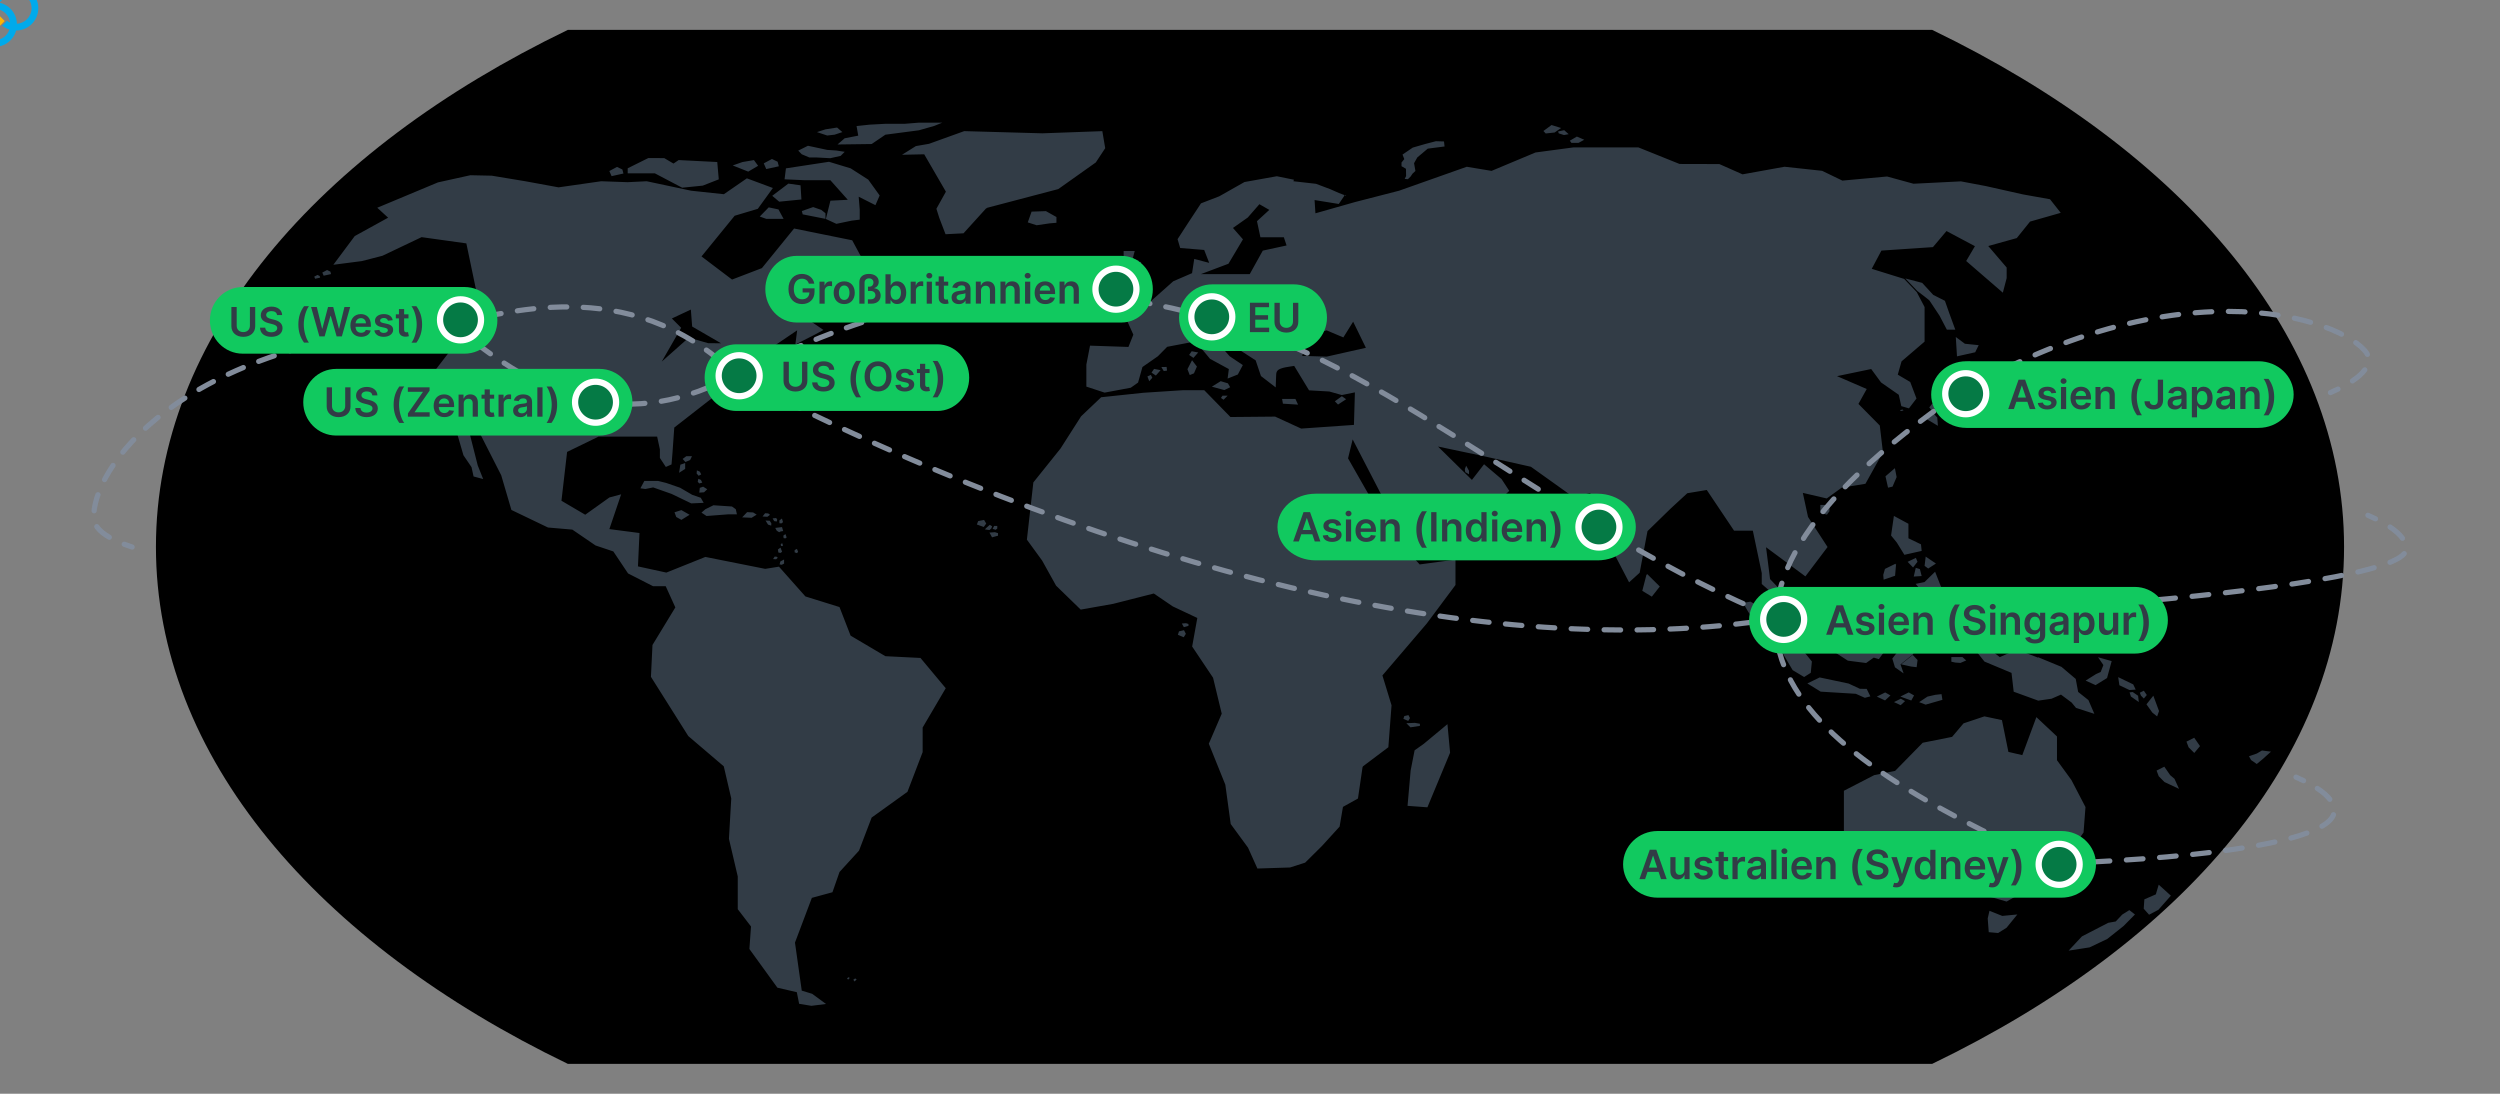 <svg id="evjI5BuOzYA1" xmlns="http://www.w3.org/2000/svg" xmlns:xlink="http://www.w3.org/1999/xlink" viewBox="0 0 1200 525" shape-rendering="geometricPrecision" text-rendering="geometricPrecision" project-id="d07fe2a7f55340b7b0666342f1cb7d7c" export-id="ee40a47f606c4bcab6f2b56804bad328" cached="false">
<rect x="0" y="0" width="1200" height="525" fill="#808080" stroke="none"/>
<style><![CDATA[
#evjI5BuOzYA67_ts {animation: evjI5BuOzYA67_ts__ts 10000ms linear infinite normal forwards}@keyframes evjI5BuOzYA67_ts__ts { 0% {transform: translate(868.7px,174.64px) scale(1,1)} 14.8% {transform: translate(868.7px,174.64px) scale(1,1)} 16.2% {transform: translate(868.7px,174.64px) scale(2,2)} 20.7% {transform: translate(868.7px,174.64px) scale(1,1)} 100% {transform: translate(868.7px,174.64px) scale(1,1)}} #evjI5BuOzYA68_ts {animation: evjI5BuOzYA68_ts__ts 10000ms linear infinite normal forwards}@keyframes evjI5BuOzYA68_ts__ts { 0% {transform: translate(913.54px,400.53px) scale(1,1)} 40% {transform: translate(913.54px,400.53px) scale(1,1)} 41.1% {transform: translate(913.54px,400.53px) scale(2,2)} 45% {transform: translate(913.54px,400.53px) scale(1,1)} 62% {transform: translate(913.54px,400.53px) scale(1,1)} 63.1% {transform: translate(913.54px,400.53px) scale(2,2)} 67% {transform: translate(913.54px,400.53px) scale(1,1)} 100% {transform: translate(913.54px,400.53px) scale(1,1)}} #evjI5BuOzYA69_ts {animation: evjI5BuOzYA69_ts__ts 10000ms linear infinite normal forwards}@keyframes evjI5BuOzYA69_ts__ts { 0% {transform: translate(460.81px,124.46px) scale(1,1)} 31% {transform: translate(460.81px,124.46px) scale(1,1)} 32.2% {transform: translate(460.81px,124.46px) scale(2,2)} 36.6% {transform: translate(460.81px,124.46px) scale(1,1)} 100% {transform: translate(460.81px,124.46px) scale(1,1)}} #evjI5BuOzYA70_ts {animation: evjI5BuOzYA70_ts__ts 10000ms linear infinite normal forwards}@keyframes evjI5BuOzYA70_ts__ts { 0% {transform: translate(781.31px,282.97px) scale(1,1)} 4.5% {transform: translate(781.31px,282.97px) scale(1,1)} 5% {transform: translate(781.31px,282.97px) scale(2,2)} 10% {transform: translate(781.31px,282.97px) scale(1,1)} 24% {transform: translate(781.31px,282.97px) scale(1,1)} 25.2% {transform: translate(781.31px,282.97px) scale(2,2)} 31.2% {transform: translate(781.31px,282.97px) scale(1,1)} 46% {transform: translate(781.31px,282.97px) scale(1,1)} 47.2% {transform: translate(781.31px,282.97px) scale(2,2)} 53.2% {transform: translate(781.31px,282.97px) scale(1,1)} 100% {transform: translate(781.31px,282.97px) scale(1,1)}} #evjI5BuOzYA71_ts {animation: evjI5BuOzYA71_ts__ts 10000ms linear infinite normal forwards}@keyframes evjI5BuOzYA71_ts__ts { 0% {transform: translate(211.02px,178.71px) scale(1,1)} 17% {transform: translate(211.02px,178.71px) scale(1,1)} 18.2% {transform: translate(211.02px,178.71px) scale(2,2)} 22.6% {transform: translate(211.02px,178.71px) scale(1,1)} 100% {transform: translate(211.02px,178.71px) scale(1,1)}} #evjI5BuOzYA72_ts {animation: evjI5BuOzYA72_ts__ts 10000ms linear infinite normal forwards}@keyframes evjI5BuOzYA72_ts__ts { 0% {transform: translate(146.2px,139.17px) scale(1,1)} 9% {transform: translate(146.2px,139.17px) scale(1,1)} 9.7% {transform: translate(146.2px,139.17px) scale(2,2)} 13.7% {transform: translate(146.2px,139.17px) scale(1,1)} 72% {transform: translate(146.2px,139.17px) scale(1,1)} 72.7% {transform: translate(146.2px,139.17px) scale(2,2)} 76.7% {transform: translate(146.2px,139.17px) scale(1,1)} 100% {transform: translate(146.2px,139.17px) scale(1,1)}} #evjI5BuOzYA73_ts {animation: evjI5BuOzYA73_ts__ts 10000ms linear infinite normal forwards}@keyframes evjI5BuOzYA73_ts__ts { 0% {transform: translate(279.94px,166.01px) scale(1,1)} 24% {transform: translate(279.94px,166.01px) scale(1,1)} 25.2% {transform: translate(279.94px,166.01px) scale(2,2)} 29.6% {transform: translate(279.94px,166.01px) scale(1,1)} 86% {transform: translate(279.94px,166.01px) scale(1,1)} 87.2% {transform: translate(279.94px,166.01px) scale(2,2)} 91.6% {transform: translate(279.94px,166.01px) scale(1,1)} 100% {transform: translate(279.94px,166.01px) scale(1,1)}} #evjI5BuOzYA74_ts {animation: evjI5BuOzYA74_ts__ts 10000ms linear infinite normal forwards}@keyframes evjI5BuOzYA74_ts__ts { 0% {transform: translate(506.81px,137.73px) scale(1,1)} 33% {transform: translate(506.81px,137.73px) scale(1,1)} 34.2% {transform: translate(506.81px,137.73px) scale(2,2)} 38.6% {transform: translate(506.81px,137.73px) scale(1,1)} 100% {transform: translate(506.81px,137.73px) scale(1,1)}} #evjI5BuOzYA75_ts {animation: evjI5BuOzYA75_ts__ts 10000ms linear infinite normal forwards}@keyframes evjI5BuOzYA75_ts__ts { 0% {transform: translate(692.64px,238.62px) scale(1,1)} 42% {transform: translate(692.64px,238.62px) scale(1,1)} 43.2% {transform: translate(692.64px,238.62px) scale(2,2)} 47.6% {transform: translate(692.64px,238.62px) scale(1,1)} 100% {transform: translate(692.64px,238.62px) scale(1,1)}} #evjI5BuOzYA80_to {animation: evjI5BuOzYA80_to__to 10000ms linear infinite normal forwards}@keyframes evjI5BuOzYA80_to__to { 0% {offset-distance: 0%} 10% {offset-distance: 10.304%} 24% {offset-distance: 16.742%} 47% {offset-distance: 40.027%} 73% {offset-distance: 53.898%} 76% {offset-distance: 56.254%} 100% {offset-distance: 100%}} #evjI5BuOzYA80 {animation: evjI5BuOzYA80_c_o 10000ms linear infinite normal forwards}@keyframes evjI5BuOzYA80_c_o { 0% {opacity: 1} 74% {opacity: 1} 75% {opacity: 0} 99% {opacity: 0} 100% {opacity: 1}} #evjI5BuOzYA84_to {animation: evjI5BuOzYA84_to__to 10000ms linear infinite normal forwards}@keyframes evjI5BuOzYA84_to__to { 0% {offset-distance: 0%} 9% {offset-distance: 24.305%} 11% {offset-distance: 26.445%} 50% {offset-distance: 72.389%} 53% {offset-distance: 75.357%} 88% {offset-distance: 89.501%} 100% {offset-distance: 100%}} #evjI5BuOzYA84 {animation: evjI5BuOzYA84_c_o 10000ms linear infinite normal forwards}@keyframes evjI5BuOzYA84_c_o { 0% {opacity: 1} 11% {opacity: 1} 12% {opacity: 0} 50% {opacity: 0} 51% {opacity: 1} 100% {opacity: 1}}
]]></style>
<g transform="translate(74.85 14.35)"><path d="M852.6,0h-654.9C77.2,58.16,0,147.7,0,248.15s77.2,189.99,197.7,248.15h654.9c120.49-58.16,197.7-147.7,197.7-248.15s-77.21-189.99-197.7-248.15Z"/><path d="M311.32,72.15l-9.58-.43.66-5.27h.07c0,0,20.59-3.14,20.59-3.14h.02c0,0,10.39,3.15,10.39,3.15l8.44,5.41l5.48,7.61-2.03,4.65-8.04-4.06.5,6.22v4.79c0,0-3.83.47-3.83.47l-7.36,1.54h-.03c0,0-5.03-2.33-5.03-2.33l2.18-8.79h.07c0,0,8.27-.42,8.27-.42l-8.37-9.4h-12.4ZM418.48,92.4l4.25,1.37h.02c0,0,6.25-.91,6.25-.91l3.24-.28v-2.76l-5.04-2.83-6.89.24-1.83,5.16v.01ZM310.12,86.92l-.08.03.4,1.59l10.83,2.14.11.02v-2.71l-2.03-1.6-3.89-1.35-5.34,1.88ZM294.17,85.2h-.05c0,0-4.29,4.39-4.29,4.39l3.19,1.13h8.26c0,0-2.46-4.55-2.46-4.55l-4.64-.97h-.01Zm15.66-3.8l-.42-6.8-5.82-.81h-.04c0,0-7.73,5.85-7.73,5.85l3.31,2.79.03.03l10.57-1.05h.09l.01-.01ZM284.3,68.03l4.66-2.74.09-.05-1.97-2.7-.03-.05-5.52.94-4.67,1.64l7.4,2.94.04.02Zm14.69-2.56l-.57-2.15v-.04c0,0-2.74-1.32-2.74-1.32l-3.85,2.06-.08.04l1.2,2.74l6.03-1.33h.01ZM224.4,68.94l-.5-1.89v-.04c0,0-2.58-1.24-2.58-1.24l-3.69,1.97l1.08,2.46l5.69-1.26ZM82.14,115.26l-2.29,1.23.66,1.5l3.54-.78-.31-1.18-1.59-.77h-.01Zm-4.61,2.36l-1.55.83.44,1l2.39-.53-.2-.78-1.07-.52h-.01ZM330.58,52.03L327.15,55l16.4-.22l6.59-4.48l16.07-2.11l7.4-2.11l3.84-1.56h-11.24c0,0-6.79.55-6.79.55h-9.23c0,0-7.63.41-7.63.41l-6.16.66h-.1c0,0,.8,4.63.8,4.63h-.07c-1.97.37-5.85,1.09-6.45,1.25v.01Zm-4.86-1.72l3.77-1.26-2.54-2.18-5.57.86-4.09,1.33l4.92,1.64l3.5-.4.01.01ZM313.61,61.23h3.36c0,0,6.69.36,6.69.36h.01c0,0,4.99-1.12,4.99-1.12l1.95-1.95-4.01-.63-4.39-.29-9.23-1.98h-.03c0,0-4.65,2.33-4.65,2.33l1.68,1.74l3.63,1.54Zm-50.7,165.79l-1.37-2.41-.02-.03-4.09-1.41-5.85-3.41-6.67-2.3-3.92-.97h-6.55l-1.9,3.55l2.37.33h.02c0,0,3.74-.76,3.74-.76l8.86,3.13l9.42,4.54l5.96-.26Zm11.67,5.52h4.3l-.55-2.43v-.03c0,0-1.81-1.29-1.81-1.29l-.02-.02-8.88-.59h-.03c0,0-3.87,1.91-3.87,1.91l-1.87,1.62l2.43,1.62l10.29-.79h.01Zm-23.46-19.96l2.91-1.85v-2.84l-2.31.81-.61,3.88h.01Zm5.29-6.12l.89-1.84h-2.72l-1.77,1.33l1.34,1.46l2.25-.96.01.01Zm3.25,4.97l-.13,1.51.98,1.08l1.22-.65-.65-1.31-1.41-.62-.01-.01Zm.7,4.04l-.3,1.43.73.8l1.45-.39-.64-1.3-1.24-.54Zm2.74,6.47l1.54-1.45-1.98-1.24-1.61.57-.24,2.29l2.29-.16v-.01ZM249.75,233.8l2.47,1.39l3.94-2.45-3.95-2.24-3.3,1.05.84,2.25Zm34.01-2.32l-2.37,2.5l4.5.21h.03c0,0,2.44-1.52,2.44-1.52l-1.71-1.05h-.02c0,0-2.87-.14-2.87-.14Zm14.73,21.89l-.56-.5-.93-.06-.77,1.19l1.46.1.8-.73Zm3.02,2.79v-1.95c0,0-1.78.92-1.78.92l-.39,1.43l1.04.19l1.14-.59h-.01Zm-7.63-24.07l-1.49-.08-1.22,1.56l2.34.13l1.26-.95-.89-.66Zm1.45,5.85l.06-1.08-.77-1.25-2.01-.11l1.2,1.96l1.51.48h.01Zm2.88-2.82l-.48-.82-1.73.18.76,1.31l1.25.17.2-.83v-.01Zm2.79,1.17l-.52-1.75-1.25.94.06,1.31.93.1.78-.6Zm1.75,7.33l-.59-1.61-1.02.75.15,1.18.83.15.63-.47Zm3.83,7.16l1.15.38.5-.67-.55-1.39-1.11.59v1.09h.01Zm-6.56-3.11l.57.11.42-.31-.43-1.12-.68.5.12.83v-.01Zm-.23,3.39l.77-.56-.77-2-1.24.9.21,1.46l1.03.2Zm.01-10.31l1.28-.19-.57-1.91-3.24.4.73,1.35l1.15.72.66-.36-.01-.01Zm34.93,215.19l.62.82l1-1.03-.73-.43-.89.63v.01Zm-3-.71l.5.66.81-.83-.58-.34-.72.51h-.01Zm288.2-121.99l-11.4,9.47-4.34,3.07-.03.02-1.9,9.68-1.48,16.88v.09c0,0,9.46.7,9.46.7h.07c0,0,10.88-26.2,10.88-26.2v-.02c0,0-1.25-13.52-1.25-13.52l-.02-.18.01.01ZM397.5,235.21l-2.83.57-.63,1.63l3.31,1.19l1.19-1.65-1.04-1.74Zm3.46,4.14l.4-1.08-1.11-.7-1.86,1.65-.47.55l2.16.3.87-.73.01.01Zm-.88,1.93l1.25,2.29l2.87-.79v-1.21l-1.51-.48-2.61.2v-.01Zm94.36,43.51l-2,.15.96,1.75l2.21-.61v-.92l-1.15-.36h-.02v-.01Zm107.71,49.98l4.56-.7v-1.02l-2.43-.43-4.07.17l1.91,1.94.03.03v.01ZM403.08,239.95l.76-.6v-1.24h-1.51l-.73,1.38l1.48.46Zm88.04,48.75h-.05c0,0-.54,1.65-.54,1.65l2.82,1.18l1.01-1.65-.89-1.74-2.35.55v.01ZM601.1,331.69l.84-1.36-.74-1.43-1.93.45h-.05c0,0-.44,1.36-.44,1.36l2.26.95.07.03h-.01Zm-86.51-162l-.02-.03-3.48-1.05-4.25,2.64l5.98,1.62h.03c0,0,2.78-1.35,2.78-1.35l-1.05-1.84.01.01Zm-18.35-4.01l1.98-.82h.03c0,0,1.42-3.27,1.42-3.27l-2.34-3.03-2.21,4.3l1.11,2.81.01.01Zm14.96,10.98l1.27.86l1.96-1.96h-2.47l-.76,1.1Zm-10.92-21.82l-3.12-.6-1.23,1.78l2.08,1.42l2.28-2.6h-.01Zm-18.05,8.48l-3.12-.6-1.23,1.78l2.08,1.42l2.28-2.6h-.01Zm-6.32,3.02l.87,2.3l1.49-1.67-.71-1.38-1.65.75Zm9.2-4.56l-2.52.05l1.16,1.92l1.57-.21-.2-1.76h-.01Zm63.11,18.09l-1.27-2.73h-6.4l.4,2.27l7.11.45h.16v.01Zm-97.37-61.23l-1.77,6.35-.03.12h6.28l3.26-3.69l1.55-5.98-3.12-.65-6.13,3.83-.03.02h-.01Zm9.87-5.04l.3-1.9-2.56-.53-2.34.98l1.18,1.46h3.42v-.01Zm-5.47-.72l-.82-1.31-1.06,1.08-.57,1.37h.76l.82-.4.87-.74Zm21.03,9.91l-3.41-5.16v-6.33l-2.61.76c0,0,.06-.08.1-.12.2-.23.39-.36.61-.46.13-.05.25-.09.37-.13c0,0,0,0-.01,0c.02,0,.04-.01.06-.02.13-.03.66-.32.79-.27-.03-.01-3.28-1.47-3.28-1.47l.91-3.45h-5.31v7.6c0,0,.03,0,.06-.02c0,0,0,0,0,0h-.05c0,0,.54,3.83.54,3.83l1.69,1-2.34,4.81-1.11,3.4-3.56,1.94l2.71,1.49-.49,3.18l11.26-4.74l3.66-2.85-.57-2.99h-.02Zm95.01,54.49l-2.05-1.44-3.28,2.37-.09.06l1.48,1.51.05.06l3.88-2.56h.01Zm227.62,54.59l3.17.82l1.21-1.64v-3.04h-4.38v3.86Zm39.58-49.62l-1.19.2-.04.32.48.14l1.07-.25-.32-.42v.01Zm17.67-45.02l3.46,6.62.03.05h4.05l-2.91-7.96-2.08-5.91-5.61-2.84-5.28-5.74-.02-.02-8.1-2.13l5.75,6.02c1.21.91,5.59,4.23,5.86,4.6l4.85,7.31Zm-25.94,77.02l-.04.04l1.21,5.35.02.09l2.16-.5l1.96-4.57v-.03c0,0-.83-4.26-.83-4.26l-4.49,3.88h.01Zm-158.86-165h.02c0,0,3.08-2.16,3.08-2.16l-4.58-1.43-3.89,2.87l1.1,1.19l4.27-.47Zm1.99.41l2.5.81h.02c0,0,2.24-.41,2.24-.41l-2.1-1.89-.04-.03-2.92.61.28.9.02.01Zm9.56,4.54l2.68-1.47-3.5-1.51-.04-.02-3.39,1.99.77,1.04l3.49-.02-.01-.01ZM874.96,173.74l-.77-6.07-.91-5.07-2.54-3.48-.03-.05-4.25.62l3.17,7.68-3.99,6.1-3.61,2.33-6.49.73h-.04c0,0-1.26,1.7-1.26,1.7l-1.82,1.43-1.22,1.55l1.19,1.38l1.91-1.13l5.77-1.17l4.14,2.92l4.08-3.85h4.12l2.55-5.62Zm-14.17,9.36l.03-.07-2.29-1.68-1.14,4.03l2.23.25l1.16-2.53h.01Zm-5.74,3.02v-.03c0,0-2.66-2.93-2.66-2.93l-.16.2-3.62,2.69l6.73,3.98-.29-3.9v-.01ZM600.07,70.18l-.67,1.34l1.53.14l1.29-1.25.96-1.42l1.37-1.27-.65-3.74l1.55-2.76L610.47,57l7.98-1.03h.09c0,0-.27-2.42-.27-2.42l-3.88-.12-5.12,1.33-6,1.74-4.85,3.3-.06.04.85,2.18-1.33,1.63v1.78l2.13,1.24.07,3.51h-.01Zm273.17,84.57l1.68-3.42-6.62-.68-4.37-3.25.57,9.19v.11c0,0,8.74-1.96,8.74-1.96v.01Zm-78.4,148.43v-.04c0,0-5.3-6.51-5.3-6.51l-6.35-8.66-7.89-5.13-1.96-3.8-7.91-4.59-.03-.02-3.57.63l2.59,4.49l1.79,2.24l5.16,5.21l7.87,9.51l6.38,10.8l5.46,3.28.05.03l3.19-2.02.53-5.42h-.01Zm39.12-10.86l-3.01-4.89-.53-6.2v-.12c0,0-12.01,4.12-12.01,4.12l-6.25,4.26-3.33,2.4-4.27.44h-.11c0,0,1.83,6.67,1.83,6.67l5.84,3.77l8.72,1.12h.04c0,0,3.67-2.59,3.67-2.59l2.39.72.06.02l2.91-4.04l4.02-5.63.04-.05h-.01Zm11.62,10.18v-.04c0,0-2.3-2.43-2.3-2.43l-5.6,4.5l4.81,1.06l2.65.31.44-3.4Zm8.35-13.93l-2.45-1.17-1.52,1.66-5.86-1.13h-.02c0,0-5.87,1.11-5.87,1.11l-1.8,3.67v5.23c0,0-2.92,3.79-2.92,3.79l-.03.04l1.26,4.15v.03c0,0,4.17,2.94,4.17,2.94l-1.49-4.34l5.82-4.68l2.29-3.7-6.16-3.7l10.27-1.7l4.33-2.19-.02-.01Zm9.71,2.45v-2.55l2.3-3.12-3.53-1.59-.08-.04-1.14,2.27-.99,2.97v.02c0,0,.7,3.81.7,3.81l2.74-1.77Zm2.53,12.82h.02c0,0,2.75-1.18,2.75-1.18l-1.83-1.63h-5.31v2.24l1.94.41l2.43.17v-.01Zm-16.73,20.04l8-2.29.08-.02-.43-2.65v-.09c0,0-3.02.34-3.02.34l-3.74.85-3.99,2.66l3.07,1.18h.03v.02Zm-6.88-1.98l1.34-2.44-2.52-1.43-.04-.02-4.01,1.99l5.16,1.87.08.03h-.01Zm-16.55-1.89l3.9,1.82.06.03l2.61-2.41-2.5-1.41-.04-.02-4.03,2v-.01Zm8.25,2.64l3.21,1.49l2.12-1.96-2.02-1.14-.04-.02-3.27,1.63Zm-13.98-2.05h.03c0,0,2.62-.7,2.62-.7l-1.77-3.6-3.25-.02-5.4-2.52-13.89-2.94h-.03c0,0-5.91,2.88-5.91,2.88l6.4,3.94l16.86,1.03l4.34,1.93Zm28.93-49.35l3,2.15l4.94-5.31-3.1-7.89-.05-.13-5.1,4.97-4.24.87l4.56,5.35-.01-.01Zm-19.28-12.52l-.82,2.86v.02c0,0,.19,2.28.19,2.28l5.49-1.89.47-5.48.02-.29-.18.22c-.14.07-.28.14-.37.17.02-.02.04-.05.07-.09l.27-.33-5.11,2.51-.04.02h.01ZM715.42,261.6l-1.95,7.58-.02.07l4.58,2.79l3.77-4.8.05-.07-6.02-5.95-.41.38Zm118.8-28.31l-1.35,9.37v.04c0,0,2.73,3.35,2.73,3.35l3.66,5.91l8.29-1.87-.32-3.1v-.05c0,0-6.03-2.92-6.03-2.92v-6.96l-6.87-3.71-.12-.06h.01Zm14.72,23.96l1.75,1.3l3.59-2.31.12-.08-4.92-3.35-.52,4.39v.05h-.02Zm-4.17-3.83l-3.96,1.91l2.61,2.71l2.13-2.74-.78-1.87v-.01Zm-.05,4.79l-.98,4.19l3.81-.25-.85-3.34-1.98-.6Zm58.7,43.11l-10.15-3.87h-.04c0,0-8.18,3.62-8.18,3.62l-4.18-3.27-.88-3.75-.02-.1-7.46,2.56-.12.04l5.3,6.65l12.99,5.44l1.04,9.03l11.57,4.21.07.1l6.53-.94l4.52-1.98l5.12,3.82l2.09,2.55.02.02l8.8,2.84-2.85-6.59-4.93-3.92-1.16-6.21v-.03c0,0-6.84-5.79-6.84-5.79l-11.25-4.65v.22h.01ZM880.2,422.86l-.1-.04-.85,3.68v0c0,0,.49,6.51.49,6.51v.08c0,0,4.48.4,4.48.4h.03c0,0,4.04-2.52,4.04-2.52l5.05-6.21.14-.17-7.24.7-6.06-2.42.02-.01Zm81.13-12.57l-1.38,4.65-5.46,2.38-.05.02-.3,4.45v.04c0,0,2.56,2.89,2.56,2.89l4.5-2.38l5.91-6.7.06-.07-5.73-5.18-.11-.1ZM943.8,424.66l-3.09,3.29-3.62.65-12.62,6.52-6.38,6.83l10.07-1.56l8.49-4.05l7.77-6.17l5.51-5.57-2.7-2.1-3.42,2.15-.01.01Zm-7.3-113.53l.03-.02l2.2-8.04.02-.09-6.54-1.86l2.56,3.75-1.29,3.33-2.23,1-5,3.14l4.78,2.17l5.46-3.38h.01Zm10.79,5.73h.02c0,0,2.97-.2,2.97-.2l-1.16-2.46v-.03c0,0-7.08-3.42-7.08-3.42l-.16-.08.57,3.89l4.84,2.31v-.01Zm8.17,6.88l2.8,3.94l2.31,1.85.91-2.55v-.03c0,0-2.73-7.37-2.73-7.37l-3.26,4.1-.04.06h.01Zm-6.6-5.92l-1.52.18.64,1.93v.03c0,0,3.79,2.66,3.79,2.66l-.33-2.97v-.04c0,0-2.56-1.77-2.56-1.77l-.03-.02h.01Zm5.34,3.12l1.37-1.63.05-.05-1.44-2.08-1.83.92-.08.04.53,1.4l1.4,1.41v-.01Zm20.53,20.65l-.08.04l1.03,2.72l2.72,2.72l2.71-3.23.05-.05-2.79-4.03-3.65,1.83h.01Zm-14.42,13.93l1.03,2.73l2.77,2.78l6.98,3.28-2.19-4.84-2.06-1.74-2.81-4.07-3.65,1.83-.08.04.01-.01Zm50.58-9.63l-2.44,1.44-3.78,1.32l1,1.83l2.72,1.89l2.83-2.33l4-3.6-4.3-.55h-.03ZM571.31,79.31v0c0,0-.14-.12-.14-.12v0c0,0,0,0,0,0-.08.09-.21.23-.37.42v0c0,0,.14.12.14.12l.37-.42ZM398.67,85.48l.13.23.17-.08-.08-.21l34.23-9.01l18.02-12.79l4.49-6.81.02-.03-1.37-8.1v-.08c0,0-28.8,1.04-28.8,1.04l-37.49-1.05h-.02c0,0-16.9,6.09-16.9,6.09l-6.3,1.09-6.66,4.17l10.66-.23l10.41,17.95-4.54,8.16-.02.04l1.4,4.42l2.96,7.74.02.06l8.59-.44h.04c0,0,11.01-12.14,11.01-12.14h.02l.01-.02ZM912.5,350.62v-11.47l-9.79-9.19-.1-.1-6.76,18.25-6.67-1.55-3.09-15.2v-.06c0,0-8.4-1.79-8.4-1.79h-.03c0,0-9.99,3.34-9.99,3.34h-.02c0,0-5.5,6.5-5.5,6.5l-14.07,2.81h-.03c0,0-13.25,13.51-13.25,13.51l-10.04,2.05-14.49,7.47-.05.03v26.72l-4.86,8.25-.02.03l1,3.88l22.76-4.37l16.43-3.7l10.43-2.05l7.18,10.19.02.03l8.96.96l2.74,9.3v.05c0,0,13.43,3.88,13.43,3.88h.04c0,0,6.53-3.73,6.53-3.73l6.01-.23l14.76-15.45l9.63-13.77v-.02c0,0,.92-12.12.92-12.12v-.03c0,0-6.76-12.98-6.76-12.98l-6.89-9.46-.03.02ZM766.51,240.38h-9l-.03-.04-13.08-19.5-9.35,1.56-7.89,7.27-11.21,10.93-3.76,19.97-5.08,4.59-.06-.11-14.64-28.11-3.94-14.68-7.99,2.07-.04-.03-20.45-14.6-22.6-5.07-22-4.64l16.28,16.02l5.83-7.52l8.41,7.13l3.69,5.64-.06.05-22.76,21.86-22.53,7.6-4.44-12.11-10.39-13.15-14.99-28.94-2.22,9.09l9.05,15.87l12.25,20.83l13.09,14.22l17.18-2.31v12.19l-.02.02-13.78,18.48-21.27,24.9l4.38,14.33v.02c0,0-1.53,20.11-1.53,20.11l-.03.03-11.96,8.99c-.1.07-.24.15-.33.38-.03.07-.06.15-.08.25l-2.19,14.97-.04.02c-1.05.58-7.05,3.93-7.05,3.93l-.11.06-1.61,9.47-.02.02-8.43,9.26-8.09,8.02-7.24,2.32-15.67.5-.03-.06-4.48-9.96-8.31-11.34-2.58-18.87-7.93-19.69.02-.04l6.18-14.36-4.16-17.26-10.03-14.98v-.04c0,0,2.47-13.67,2.47-13.67l-11.77-5.54-9.11-6.2-19.49,4.96-15.6,2.77-.03-.03-11.8-11.47-6.68-12.03-7.32-10.05v-.04c0,0,3.1-27.44,3.1-27.44l.02-.02l13.01-16.23l9.89-15.48l9.63-9.15h.03c0,0,20.21-2.14,20.21-2.14l18.78-1.22h10.47l.03.03l12.53,12.83l21.42-.2h.02c0,0,12.52,5.75,12.52,5.75l25.04-1.75h.28c0,0,.46-15.63.46-15.63l-6.28,1.28-6-1.7-9.73-.56-7.13-11.73-.2.03c-.55.1-1.12.18-1.66.26-1.52.23-3.09.46-4.51.98-2.24.82-2.27,1.96-2.32,3.86c0,.2-.01.41-.02.63l-.17,4.56-7.07-5.45-2.55-7.54-10.02-6.47-12.6-7.08l10.13,11.58l6.34,4.24-2.4,4.52-4.91,1.96.59-4.56-9.03-4.91-6.97-8.37-13.6,2.6-4.45,4.52-7.42,5.17-2.1,7.47-.03.02-3.47,2.45-12.55,2.35h-.02c0,0-8.75-2.88-8.75-2.88v-10.57c0,0,1.76-9.09,1.76-9.09h.08c0,0,18.36.62,18.36.62l2.35-5.9-4.21-9.37l4.76-3.02l7.41-3.28l11.19-9.95l9.03-3.9l1.05-6.82l7.18,1.88-2.41-6.2-11.51-.93-.02-.06-1.24-4.18.02-.04l4.83-7.44l6.4-9.73h.03c0,0,8.73-3.37,8.73-3.37l12.1-6.85l15.53-2.78h.02c0,0,8.21,1.67,8.21,1.67l-.28.73l10.87,1.23l6.88,2.6l4.1,1.81l2.72,1.04-.22.26.09.07-.05.07-2.59,3.82h-.06c0,0-11.57-1.87-11.57-1.87l.41,6.36l19-5.4l21.17-5.45L629.18,65.7h.02c0,0,11.9,1.97,11.9,1.97l21.09-8.83l18.14-2.43h31.24c0,0,.02,0,.02,0l19.74,7.94l19.1.05l11.13,4.93l20.16-3.64h.01c0,0,18.04,1.95,18.04,1.95l9.72,4.7l21.45-1.97h.02c0,0,12.67,3.47,12.67,3.47l22.76-1.14l11.99,2.27l17.82,4l12.96,2.32.02.03l5.12,6.49-14.73,4.2-6.38,7.93h-.03c0,0-13.65,3.8-13.65,3.8l8.83,10.32v5.1c0,0-1.83,6.98-1.83,6.98l-.11-.1-17.48-15.11l4.19-7.12-13.64-7.26-6.52,7.72h-.04c0,0-24.68,1.66-24.68,1.66l-4.65,8.75l15.58,4.85.02.02l6.02,6.32l3.75,7.16v16.59l-.03.03-11.04,9.46-1.8,6.37l5.99,3.53v.03c0,0,2.99,7.89,2.99,7.89l-.03.04-3.59,4.69-3.68-1.07v-.05c0,0-1.21-5.4-1.21-5.4l-8.5-5.92-4.73-6.44-16.4,3.42l14.26,6.17-.05.09-3.93,7.07l10.25,10.38v.03c0,0,1.51,12.81,1.51,12.81l-8.4,15.11-11.41,1.87L802,224.9h-.04c0,0-11.46-2.67-11.46-2.67l2.5,11.55l9.38,14.44-10.65,14.1-.07-.06-18.81-13.94l1.93,15.3l8.34,8.73l4.91,14.12-8.61-4.2v-.04c0,0-2.5-10.87-2.5-10.87l-6.13-5.39v-5.23c0,0-4.28-20.35-4.28-20.35v-.01ZM574.66,140.06l-4.7,7.55-8.04-3.39-8.5,2.36-3.23,9.89l11.75.36l18.84-4.24-6.12-12.54v.01ZM524.12,90.03l-7.15,5.04l4.8,5.47-6.97,11.72h-.03c0,0-13.16,4.96-13.16,4.96h23.42l6.26-11.28h.04c0,0,11.37-2.46,11.37-2.46l-1.31-3.95h-11.24l-.02-.07-1.63-7.64l5.91-5.42-4.75-2.73-5.54,6.35v.01ZM367.05,301.55l12.05,14.44-.03.06-11.05,18.8v11.81c0,0-7.29,19.05-7.29,19.05l-.02.02-17.17,12.35-6.06,15.87-9.36,10.25-3.4,9.74h-.05c0,0-9.83,2.68-9.83,2.68l-8.1,21.47l3.25,23.06l5,1.52l6.65,4.88-7.01.89h-.01c0,0-5.89-.97-5.89-.97l-1.11-5.57-9.33-2.17-.02-.03-13.41-18.53v-.03c0,0,.77-10.78.77-10.78l-6.36-8.3v-15.71c0,0-4.23-18.06-4.23-18.06v0c0,0,1.11-19.38,1.11-19.38l-3.59-15.43-17.03-14.52-17.93-28.44v-.03c0,0,.74-15.26.74-15.26l10.97-18.03-4.63-10.19h-6.09c0,0-12-6.13-12-6.13v-.02c0,0-7.05-10.53-7.05-10.53l-8.53-2.86-11.14-7.61-11.69-1.01-17.56-8.43-4.89-16.65-10.49-20.6h-4.81l4.03,15.88l2.61,6.54-4.61-1.24-.98-4.47-3.88-5.71-3.51-12.07-9.94-28.88.03-.04L151.3,141l2.47-15.69L149,102.48l-21.49-3-18.78,8.94-9.89,2.55-13.68,1.77.13-.18l10.14-13.6l16.02-8.82-5.22-4.77.14-.06L135.36,73.2l15.56-3.44l10.27.22l16.06,2.66l16.01,2.94l20.45-2.93l12.67.45l9.18-.45h.01c0,0,21.31,4.54,21.31,4.54l15.73,1.68l11.05-7.62.05.02l12.43,4.62-7.25,10.01h-.03c0,0-11.07,3.31-11.07,3.31l-15.91,19.53l14.66,11.1l14.32-5.49l15.44-19h.06c0,0,27.85,5.64,27.85,5.64l.02.04l9.91,18.36-4.01,9.42l6.7,7.59-6.26,4.22h-.04c0,0-11.48-2.4-11.48-2.4l4.74-9.96-20.38.76.59,10.65l6.41,4.36-4.28,2.31-9.21,4.68.87-6.81-18.82,12.73-20.15,10.72v7.62l-.04.03-19.98,15.57-.84,11.95-.47,5.75-2.74,1.21-2.85-4.32v-4.12c0,0-1.32-6.12-1.32-6.12h-28.13l-15.09,7.34-2.71,23.45l11.41,6.7l11.62-8.29l5.63-1.5-.06.16-5.6,16.53l14.45,1.88v.09c0,0-.73,15.93-.73,15.93L245,260.49l18.71-7.51h.03c0,0,28.71,5.72,28.71,5.72l6.61-1.05.03.04l12.65,14.25l16.36,5.09.02.04l5.32,13.69l16.69,9.86l16.89.85.03.03v.05ZM255.79,147.7l9.3,2.69l6.14.02-13.85-8.03v-.05c0,0-.62-8.09-.62-8.09l-9.11,4.28l4.46,4.47-9.33,16.24l13.01-11.54v.01ZM252.6,75.75h.02c0,0,9.86-1,9.86-1l7.68-3.01-.72-8.24v-.08c0,0-18.52-.94-18.52-.94h-.03c0,0-2.46,1.68-2.46,1.68l-4.45-2.62h-.02c0,0-7.66-.01-7.66-.01l-9.81,4.87-.05.03v2.42h13.04l13.12,6.9ZM628.92,209.2l-.65,1.59.18,1.47l1.83,1.05v-1.68l-1.35-2.43h-.01Z" fill="#323c46"/></g><g transform="translate(43.751 117.085)"><g><path d="M1092.85,130.26c1.27.56,2.49,1.12,3.63,1.68" fill="none" stroke="#828c9b" stroke-width="2.5" stroke-linecap="round" stroke-linejoin="round"/><path d="M1103.49,135.9c5.2,3.51,7.91,7.07,7.75,10.62-.95,21.91-271.44,36.7-302.14,33.05-101.33-41-180.52-117.74-266.62-143.09" fill="none" stroke="#828c9b" stroke-width="2.5" stroke-linecap="round" stroke-linejoin="round" stroke-dasharray="8.05,8.05"/><path d="M538.61,35.39c-1.29-.35-2.57-.7-3.86-1.03" fill="none" stroke="#828c9b" stroke-width="2.5" stroke-linecap="round" stroke-linejoin="round"/></g><g><path d="M809.04,179.89c-1.31.21-2.63.41-3.95.6" fill="none" stroke="#828c9b" stroke-width="2.5" stroke-linecap="round" stroke-linejoin="round"/><path d="M797.26,181.57C651.48,200.26,472.15,146.83,315.67,66.65" fill="none" stroke="#828c9b" stroke-width="2.5" stroke-linecap="round" stroke-linejoin="round" stroke-dasharray="7.91,7.91"/><path d="M312.15,64.84c-1.19-.61-2.37-1.22-3.55-1.84c1.21-.55,2.42-1.1,3.64-1.66" fill="none" stroke="#828c9b" stroke-width="2.5" stroke-linecap="round" stroke-linejoin="round"/><path d="M319.33,58.12C372.19,34.24,433.91,9.47,527.22,32.83" fill="none" stroke="#828c9b" stroke-width="2.5" stroke-linecap="round" stroke-linejoin="round" stroke-dasharray="7.79,7.79"/><path d="M530.99,33.8c1.28.34,2.57.68,3.86,1.03" fill="none" stroke="#828c9b" stroke-width="2.5" stroke-linecap="round" stroke-linejoin="round"/></g><g><path d="M19.66,145.49c-1.32-.44-2.58-.89-3.77-1.34" fill="none" stroke="#828c9b" stroke-width="2.5" stroke-linecap="round" stroke-linejoin="round"/><path d="M8.71,140.79c-4.64-2.7-7.21-5.68-7.42-8.91C-0.18,110,38.93,46.79,172.68,37.84c17.83-1.19,79.34-25.85,131.89,20.48" fill="none" stroke="#828c9b" stroke-width="2.5" stroke-linecap="round" stroke-linejoin="round" stroke-dasharray="7.93,7.93"/><path d="M307.5,60.98c.96.9,1.92,1.83,2.87,2.78" fill="none" stroke="#828c9b" stroke-width="2.5" stroke-linecap="round" stroke-linejoin="round"/></g><g><path d="M307.34,63.64c-1.19.64-2.38,1.25-3.56,1.83" fill="none" stroke="#828c9b" stroke-width="2.5" stroke-linecap="round" stroke-linejoin="round"/><path d="M296.54,68.78C243.89,90.8,204.5,62.8,182.05,45.65" fill="none" stroke="#828c9b" stroke-width="2.5" stroke-linecap="round" stroke-linejoin="round" stroke-dasharray="7.96,7.96"/><path d="M178.9,43.24c-1.11-.85-2.17-1.66-3.18-2.42" fill="none" stroke="#828c9b" stroke-width="2.5" stroke-linecap="round" stroke-linejoin="round"/></g><g><path d="M1074.86,71.36c1.27-.56,2.49-1.12,3.63-1.68" fill="none" stroke="#828c9b" stroke-width="2.5" stroke-linecap="round" stroke-linejoin="round"/><path d="M1085.43,65.75c5.24-3.52,7.97-7.1,7.81-10.66-.55-12.82-78.49-51.73-196.29,16.41-155.2,106.86-84.13,168.87,44.84,225.88c0,0,133.97-3.25,134.92-25.16.18-4.27-3.76-8.56-11.22-12.75" fill="none" stroke="#828c9b" stroke-width="2.5" stroke-linecap="round" stroke-linejoin="round" stroke-dasharray="7.98,7.98"/><path d="M1061.96,257.63c-1.15-.56-2.36-1.12-3.63-1.68" fill="none" stroke="#828c9b" stroke-width="2.5" stroke-linecap="round" stroke-linejoin="round"/></g></g><g transform="translate(74.85 14.35)"><g transform="translate(25.895 108.465)"><path d="M481.2,13.67h39c8.84,0,16,7.16,16,16s-7.16,16-16,16h-39c-8.84,0-16-7.16-16-16s7.16-16,16-16Z" fill="#11c95f"/><path d="M252.75,42.45h96.44c8.44,0,15.28,7.16,15.28,16s-6.84,16-15.28,16h-96.44c-8.44,0-15.28-7.16-15.28-16s6.84-16,15.28-16Z" fill="#11c95f"/><path d="M15.77,14.95h106.46c8.71,0,15.77,7.16,15.77,16s-7.06,16-15.77,16h-106.46C7.06,46.95,0,39.79,0,30.95s7.06-16,15.77-16Z" fill="#11c95f"/><path d="M60.62,54.25h126.4c8.73,0,15.8,7.16,15.8,16s-7.07,16-15.8,16h-126.4c-8.73,0-15.8-7.16-15.8-16s7.07-16,15.8-16Z" fill="#11c95f"/><path d="M754.67,158.91h169.32c8.75,0,15.84,7.16,15.84,16s-7.09,16-15.84,16h-169.32c-8.75,0-15.84-7.16-15.84-16s7.09-16,15.84-16Z" fill="#11c95f"/><path d="M281.64,0h155.94c8.3,0,15.03,7.16,15.03,16s-6.73,16-15.03,16h-155.94c-8.3,0-15.03-7.16-15.03-16s6.73-16,15.03-16Z" fill="#11c95f"/><path d="M694.92,276.07h193.83c9.16,0,16.58,7.16,16.58,16s-7.43,16-16.58,16h-193.83c-9.16,0-16.58-7.16-16.58-16s7.43-16,16.58-16Z" fill="#11c95f"/><path d="M843.09,50.58h140.25c9.32,0,16.87,7.16,16.87,16s-7.55,16-16.87,16h-140.25c-9.32,0-16.87-7.16-16.87-16s7.55-16,16.87-16Z" fill="#11c95f"/><path d="M530.79,114.16h135.31c10.13,0,18.35,7.16,18.35,16s-8.21,16-18.35,16h-135.31c-10.13,0-18.35-7.16-18.35-16s8.21-16,18.35-16Z" fill="#11c95f"/><path d="M519.89,22.52v8.99c0,1.77-1.23,3.04-3.17,3.04s-3.17-1.27-3.17-3.04v-8.99h-2.55v9.21c0,3.03,2.27,5.1,5.72,5.1s5.72-2.07,5.72-5.1v-9.21h-2.55ZM499.23,36.61h9.22v-2.14h-6.67v-3.85h6.14v-2.14h-6.14v-3.83h6.61v-2.14h-9.17v14.09l.01.01Z" fill="#323c46"/><path d="M351.98,59.16c0-3.43-.92-6.29-2.73-8.74h-2.35c1.4,1.82,2.48,5.48,2.48,8.74s-1.08,6.93-2.48,8.75h2.35c1.81-2.45,2.73-5.31,2.73-8.75Zm-6.53-4.83h-2.09v-2.53h-2.49v2.53h-1.5v1.93h1.5v5.88c-.01,1.99,1.43,2.97,3.3,2.91.71-.02,1.2-.16,1.47-.25l-.42-1.95c-.14.03-.42.1-.73.1-.63,0-1.13-.22-1.13-1.23v-5.46h2.09v-1.93Zm-7.57,2.8c-.34-1.79-1.78-2.93-4.25-2.93s-4.28,1.25-4.27,3.21c0,1.54.94,2.56,2.97,2.98l1.8.38c.97.21,1.42.61,1.42,1.2c0,.72-.79,1.27-1.97,1.27s-1.88-.5-2.1-1.45l-2.43.23c.31,1.94,1.94,3.09,4.53,3.09s4.51-1.37,4.51-3.37c0-1.51-.98-2.43-2.97-2.86l-1.8-.39c-1.07-.24-1.5-.61-1.49-1.22c0-.72.79-1.21,1.82-1.21c1.15,0,1.75.63,1.95,1.32l2.27-.25h.01Zm-13.24.72c0,3.21-1.61,4.95-3.91,4.95s-3.91-1.74-3.91-4.95s1.62-4.95,3.91-4.95s3.91,1.74,3.91,4.95Zm2.56,0c0-4.56-2.78-7.24-6.48-7.24s-6.48,2.68-6.48,7.24s2.77,7.24,6.48,7.24s6.48-2.68,6.48-7.24Zm-19.71,1.31c0,3.43.92,6.29,2.72,8.74h2.35c-1.4-1.82-2.48-5.48-2.48-8.74s1.08-6.93,2.48-8.75h-2.35c-1.81,2.45-2.72,5.31-2.72,8.75Zm-10.25-4.48h2.46c-.05-2.38-2.08-4.07-5.08-4.07s-5.18,1.67-5.17,4.16c0,2.02,1.44,3.19,3.76,3.79l1.6.41c1.52.38,2.53.86,2.53,1.95c0,1.2-1.15,2.01-2.81,2.01s-2.83-.72-2.94-2.2h-2.51c.1,2.8,2.19,4.38,5.47,4.38s5.34-1.69,5.35-4.17c0-2.44-2.02-3.56-4.14-4.06l-1.32-.33c-1.16-.28-2.41-.76-2.39-1.94c0-1.06.96-1.84,2.55-1.84s2.53.71,2.66,1.91h-.02Zm-13-3.87v8.99c0,1.77-1.23,3.04-3.17,3.04s-3.17-1.27-3.17-3.04v-8.99h-2.55v9.21c0,3.03,2.27,5.1,5.72,5.1s5.72-2.07,5.72-5.1v-9.21h-2.55Z" fill="#323c46"/><path d="M101.86,32.91c0-3.43-.92-6.29-2.73-8.74h-2.35c1.4,1.82,2.48,5.48,2.48,8.74s-1.08,6.93-2.48,8.75h2.35c1.81-2.45,2.73-5.31,2.73-8.75Zm-6.53-4.83h-2.09v-2.53h-2.49v2.53h-1.5v1.93h1.5v5.88c-.01,1.99,1.43,2.97,3.3,2.91.71-.02,1.2-.16,1.47-.25L95.1,36.6c-.14.03-.42.1-.73.1-.63,0-1.13-.22-1.13-1.23v-5.46h2.09v-1.93Zm-7.57,2.8c-.34-1.79-1.78-2.93-4.25-2.93s-4.28,1.25-4.27,3.21c0,1.54.94,2.56,2.97,2.98l1.8.38c.97.21,1.42.61,1.42,1.2c0,.72-.79,1.27-1.97,1.27s-1.88-.5-2.1-1.45l-2.43.23c.31,1.94,1.94,3.09,4.53,3.09s4.51-1.37,4.51-3.37c0-1.51-.98-2.43-2.97-2.86l-1.8-.39c-1.07-.24-1.5-.61-1.49-1.22c0-.72.79-1.21,1.82-1.21c1.15,0,1.75.63,1.95,1.32l2.27-.25h.01ZM69.93,32.37c.08-1.35,1.07-2.48,2.56-2.48s2.39,1.05,2.41,2.48h-4.97Zm2.66,6.49c2.46,0,4.16-1.2,4.6-3.04l-2.33-.26c-.34.89-1.16,1.36-2.24,1.36-1.61,0-2.68-1.06-2.7-2.87h7.36v-.76c0-3.71-2.23-5.34-4.83-5.34-3.03,0-5,2.22-5,5.48s1.95,5.43,5.13,5.43h.01Zm-20.04-.21h2.52l2.83-9.89h.11l2.82,9.89h2.52l3.98-14.09h-2.75L62.04,34.92h-.12L59.2,24.56h-2.5L53.99,34.92h-.13L51.32,24.56h-2.75l3.98,14.09ZM42.47,32.91c0,3.43.92,6.29,2.73,8.74h2.35c-1.4-1.82-2.48-5.48-2.48-8.74s1.08-6.93,2.48-8.75h-2.35c-1.81,2.45-2.73,5.31-2.73,8.75ZM32.22,28.43h2.46c-.05-2.38-2.08-4.07-5.08-4.07s-5.18,1.67-5.17,4.16c0,2.02,1.44,3.19,3.76,3.79l1.6.41c1.52.38,2.53.86,2.53,1.95c0,1.2-1.15,2.01-2.81,2.01s-2.83-.72-2.94-2.2h-2.51c.1,2.8,2.19,4.38,5.47,4.38s5.34-1.69,5.35-4.17c0-2.44-2.02-3.56-4.14-4.06l-1.32-.33c-1.16-.28-2.41-.76-2.39-1.94c0-1.06.96-1.84,2.55-1.84s2.53.71,2.66,1.91h-.02ZM19.21,24.56v8.99c0,1.77-1.23,3.04-3.17,3.04s-3.17-1.27-3.17-3.04v-8.99h-2.55v9.21c0,3.03,2.27,5.1,5.72,5.1s5.72-2.07,5.72-5.1v-9.21h-2.55Z" fill="#323c46"/><path d="M166.68,71.45c0-3.43-.92-6.29-2.73-8.74h-2.35c1.4,1.82,2.48,5.48,2.48,8.74s-1.08,6.93-2.48,8.75h2.35c1.81-2.45,2.73-5.31,2.73-8.75Zm-7.01-8.35h-2.49v14.09h2.49v-14.09Zm-9.94,12.48c-1.04,0-1.78-.47-1.78-1.39s.83-1.36,1.95-1.51c.65-.09,1.96-.25,2.29-.52v1.25c0,1.18-.95,2.17-2.45,2.17h-.01Zm-.65,1.83c1.66,0,2.65-.78,3.1-1.67h.08v1.45h2.39v-7.07c0-2.79-2.28-3.63-4.29-3.63-2.22,0-3.93.99-4.48,2.92l2.33.33c.25-.72.95-1.34,2.17-1.34s1.79.59,1.79,1.63v.04c0,.72-.75.75-2.61.95-2.05.22-4.01.83-4.01,3.21c0,2.08,1.52,3.18,3.54,3.18h-.01Zm-10.53-.21h2.49v-6.21c0-1.34,1.01-2.29,2.38-2.29.42,0,.94.08,1.16.14v-2.29c-.23-.04-.62-.07-.89-.07-1.21,0-2.22.69-2.61,1.91h-.11v-1.76h-2.42v10.57Zm-2.09-10.57h-2.09v-2.53h-2.49v2.53h-1.5v1.93h1.5v5.88c-.01,1.99,1.43,2.97,3.3,2.91.71-.02,1.2-.16,1.47-.25l-.42-1.95c-.14.03-.42.1-.73.1-.63,0-1.13-.22-1.13-1.23v-5.46h2.09v-1.93ZM121.85,71c0-1.53.92-2.41,2.24-2.41s2.06.85,2.06,2.26v6.34h2.49v-6.73c0-2.53-1.44-3.98-3.62-3.98-1.58,0-2.67.76-3.15,1.93h-.12v-1.8h-2.38v10.57h2.49v-6.19l-.01.01Zm-11.96-.09c.08-1.35,1.07-2.48,2.56-2.48s2.39,1.05,2.41,2.48h-4.97Zm2.66,6.49c2.46,0,4.16-1.2,4.6-3.04l-2.33-.26c-.34.89-1.16,1.36-2.24,1.36-1.61,0-2.68-1.06-2.7-2.87h7.36v-.76c0-3.71-2.23-5.34-4.83-5.34-3.03,0-5,2.22-5,5.48s1.95,5.43,5.13,5.43h.01Zm-17.49-.2h10.43v-2.14h-7.26l7.22-10.36v-1.59h-10.43v2.14h7.27L95.06,75.61v1.59ZM88.2,71.45c0,3.43.92,6.29,2.73,8.74h2.35c-1.4-1.82-2.48-5.48-2.48-8.74s1.08-6.93,2.48-8.75h-2.35c-1.81,2.45-2.73,5.31-2.73,8.75ZM77.95,66.98h2.46c-.05-2.38-2.08-4.07-5.08-4.07s-5.18,1.67-5.17,4.16c0,2.02,1.44,3.19,3.76,3.79l1.6.41c1.52.38,2.53.86,2.53,1.95c0,1.2-1.15,2.01-2.81,2.01s-2.83-.72-2.94-2.2h-2.51c.1,2.8,2.19,4.38,5.47,4.38s5.34-1.69,5.35-4.17c0-2.44-2.02-3.56-4.14-4.06l-1.32-.33c-1.16-.28-2.41-.76-2.39-1.94c0-1.06.96-1.84,2.55-1.84s2.53.71,2.66,1.91h-.02Zm-13-3.88v8.99c0,1.77-1.23,3.04-3.17,3.04s-3.17-1.27-3.17-3.04v-8.99h-2.55v9.21c0,3.03,2.27,5.1,5.72,5.1s5.72-2.07,5.72-5.1v-9.21h-2.55Z" fill="#323c46"/><path d="M930.71,176.11c0-3.43-.92-6.29-2.73-8.74h-2.35c1.4,1.82,2.48,5.48,2.48,8.74s-1.08,6.93-2.48,8.75h2.35c1.81-2.45,2.73-5.31,2.73-8.75Zm-12.13,5.74h2.49v-6.21c0-1.34,1.01-2.29,2.38-2.29.42,0,.94.08,1.16.14v-2.29c-.23-.04-.62-.07-.89-.07-1.21,0-2.22.69-2.61,1.91h-.11v-1.76h-2.42v10.57Zm-5.06-4.44c0,1.61-1.15,2.41-2.25,2.41-1.2,0-2-.85-2-2.19v-6.34h-2.49v6.73c0,2.54,1.45,3.98,3.52,3.98c1.58,0,2.7-.83,3.18-2.02h.11v1.88h2.42v-10.57h-2.49v6.12Zm-16.41-.84c0-2.05.88-3.38,2.48-3.38s2.51,1.41,2.51,3.38-.87,3.43-2.51,3.43-2.48-1.38-2.48-3.43Zm-2.44,9.25h2.49v-5.63h.1c.39.77,1.21,1.85,3.03,1.85c2.49,0,4.36-1.97,4.36-5.46s-1.92-5.44-4.36-5.44c-1.87,0-2.64,1.12-3.02,1.89h-.14v-1.75h-2.45v14.53l-.01.01Zm-7.45-5.58c-1.04,0-1.78-.47-1.78-1.39s.83-1.36,1.95-1.51c.65-.09,1.96-.25,2.29-.52v1.25c0,1.18-.95,2.17-2.45,2.17h-.01Zm-.65,1.83c1.66,0,2.65-.78,3.1-1.67h.08v1.45h2.39v-7.07c0-2.79-2.28-3.63-4.29-3.63-2.22,0-3.93.99-4.48,2.92l2.33.33c.25-.72.95-1.34,2.17-1.34s1.79.59,1.79,1.63v.04c0,.72-.75.75-2.61.95-2.05.22-4.01.83-4.01,3.21c0,2.08,1.52,3.18,3.54,3.18h-.01Zm-10.55-2.32c-1.64,0-2.51-1.28-2.51-3.23s.85-3.33,2.51-3.33s2.48,1.33,2.48,3.33-.89,3.23-2.48,3.23Zm-.02,6.29c2.86,0,4.96-1.31,4.96-4.01v-10.74h-2.46v1.75h-.14c-.38-.76-1.17-1.89-3.04-1.89-2.44,0-4.36,1.91-4.36,5.39s1.92,5.17,4.36,5.17c1.81,0,2.66-.97,3.04-1.75h.12v2c0,1.55-1.03,2.2-2.45,2.2-1.5,0-2.16-.71-2.46-1.33l-2.24.54c.45,1.48,1.98,2.67,4.67,2.67Zm-13.93-10.38c0-1.53.92-2.41,2.24-2.41s2.06.85,2.06,2.26v6.34h2.49v-6.73c0-2.53-1.44-3.98-3.62-3.98-1.58,0-2.67.76-3.15,1.93h-.12v-1.8h-2.38v10.57h2.49v-6.19l-.01.01Zm-6.29-5.88c.79,0,1.44-.61,1.44-1.35s-.65-1.36-1.44-1.36-1.45.61-1.45,1.36.65,1.35,1.45,1.35Zm-1.25,12.07h2.49v-10.57h-2.49v10.57Zm-4.82-10.22h2.46c-.05-2.38-2.08-4.07-5.08-4.07s-5.18,1.67-5.17,4.16c0,2.02,1.44,3.19,3.76,3.79l1.6.41c1.52.38,2.53.86,2.53,1.95c0,1.2-1.15,2.01-2.81,2.01s-2.83-.72-2.94-2.2h-2.51c.1,2.8,2.19,4.38,5.47,4.38s5.34-1.69,5.35-4.17c0-2.44-2.02-3.56-4.14-4.06l-1.32-.33c-1.16-.28-2.41-.76-2.39-1.94c0-1.06.96-1.84,2.55-1.84s2.53.71,2.66,1.91h-.02Zm-14.78,4.48c0,3.43.92,6.29,2.73,8.74h2.35c-1.4-1.82-2.48-5.48-2.48-8.74s1.08-6.93,2.48-8.75h-2.35c-1.81,2.45-2.73,5.31-2.73,8.75Zm-14.76-.45c0-1.53.92-2.41,2.24-2.41s2.06.85,2.06,2.26v6.34h2.49v-6.73c0-2.53-1.44-3.98-3.62-3.98-1.58,0-2.67.76-3.15,1.93h-.12v-1.8h-2.38v10.57h2.49v-6.19l-.01.01Zm-11.96-.09c.08-1.35,1.07-2.48,2.56-2.48s2.39,1.05,2.41,2.48h-4.97Zm2.65,6.49c2.46,0,4.16-1.2,4.6-3.04l-2.33-.26c-.34.89-1.16,1.36-2.24,1.36-1.61,0-2.68-1.06-2.7-2.87h7.36v-.76c0-3.71-2.23-5.34-4.83-5.34-3.03,0-5,2.22-5,5.48s1.95,5.43,5.13,5.43h.01Zm-8.48-12.28c.79,0,1.44-.61,1.44-1.35s-.65-1.36-1.44-1.36-1.45.61-1.45,1.36.65,1.35,1.45,1.35Zm-1.25,12.07h2.49v-10.57h-2.49v10.57Zm-2.29-7.77c-.34-1.79-1.78-2.93-4.25-2.93s-4.28,1.25-4.27,3.21c0,1.54.94,2.56,2.97,2.98l1.8.38c.97.21,1.42.61,1.42,1.2c0,.72-.79,1.27-1.97,1.27s-1.88-.5-2.1-1.45l-2.43.23c.31,1.94,1.94,3.09,4.53,3.09s4.51-1.37,4.51-3.37c0-1.51-.98-2.43-2.97-2.86l-1.8-.39c-1.07-.24-1.5-.61-1.49-1.22c0-.72.79-1.21,1.82-1.21c1.15,0,1.75.63,1.95,1.32l2.27-.25h.01Zm-18.45,2.25l1.91-5.68h.11l1.91,5.68h-3.92-.01Zm-1.85,5.52l1.16-3.48h5.3l1.17,3.48h2.72l-4.97-14.09h-3.15l-4.96,14.09h2.73Z" fill="#323c46"/><path d="M410.32,16.75c0-1.53.92-2.41,2.24-2.41s2.06.85,2.06,2.26v6.34h2.49v-6.73c0-2.53-1.44-3.98-3.62-3.98-1.58,0-2.67.76-3.15,1.93h-.12v-1.8h-2.38v10.57h2.49v-6.19l-.01.01Zm-11.96-.09c.08-1.35,1.07-2.48,2.56-2.48s2.39,1.05,2.41,2.48h-4.97Zm2.66,6.49c2.46,0,4.16-1.2,4.6-3.04l-2.33-.26c-.34.89-1.16,1.36-2.24,1.36-1.61,0-2.68-1.06-2.7-2.87h7.36v-.76c0-3.71-2.23-5.34-4.83-5.34-3.03,0-5,2.22-5,5.48s1.95,5.43,5.13,5.43h.01Zm-8.48-12.28c.79,0,1.44-.61,1.44-1.35s-.65-1.36-1.44-1.36-1.45.61-1.45,1.36.65,1.35,1.45,1.35Zm-1.26,12.07h2.49v-10.57h-2.49v10.57Zm-9.33-6.19c0-1.53.92-2.41,2.24-2.41s2.06.85,2.06,2.26v6.34h2.49v-6.73c0-2.53-1.44-3.98-3.62-3.98-1.58,0-2.67.76-3.15,1.93h-.12v-1.8h-2.38v10.57h2.49v-6.19l-.01.01Zm-11.82,0c0-1.53.92-2.41,2.24-2.41s2.06.85,2.06,2.26v6.34h2.49v-6.73c0-2.53-1.44-3.98-3.62-3.98-1.58,0-2.67.76-3.15,1.93h-.12v-1.8h-2.38v10.57h2.49v-6.19l-.01.01Zm-9.94,4.58c-1.04,0-1.78-.47-1.78-1.39s.83-1.36,1.95-1.51c.65-.09,1.96-.25,2.29-.52v1.25c0,1.18-.95,2.17-2.45,2.17h-.01Zm-.65,1.83c1.66,0,2.65-.78,3.1-1.67h.08v1.45h2.39v-7.07c0-2.79-2.28-3.63-4.29-3.63-2.22,0-3.93.99-4.48,2.92l2.33.33c.25-.72.95-1.34,2.17-1.34s1.79.59,1.79,1.63v.04c0,.72-.75.75-2.61.95-2.05.22-4.01.83-4.01,3.21c0,2.08,1.52,3.18,3.54,3.18h-.01Zm-5.13-10.79h-2.09v-2.53h-2.49v2.53h-1.5v1.93h1.5v5.88c-.01,1.99,1.43,2.97,3.3,2.91.71-.02,1.2-.16,1.47-.25l-.42-1.95c-.14.03-.42.1-.73.1-.63,0-1.13-.22-1.13-1.23v-5.46h2.09v-1.93Zm-9.08-1.5c.79,0,1.44-.61,1.44-1.35s-.65-1.36-1.44-1.36-1.45.61-1.45,1.36.65,1.35,1.45,1.35Zm-1.25,12.07h2.49v-10.57h-2.49v10.57Zm-7.7,0h2.49v-6.21c0-1.34,1.01-2.29,2.38-2.29.42,0,.94.08,1.16.14v-2.29c-.23-.04-.62-.07-.89-.07-1.21,0-2.22.69-2.61,1.91h-.11v-1.76h-2.42v10.57Zm-9.66-5.28c0-2.05.88-3.38,2.48-3.38s2.51,1.41,2.51,3.38-.87,3.43-2.51,3.43-2.48-1.38-2.48-3.43Zm-2.45,5.28h2.45v-1.67h.14c.39.77,1.21,1.85,3.03,1.85c2.49,0,4.36-1.97,4.36-5.46s-1.92-5.44-4.36-5.44c-1.87,0-2.64,1.12-3.02,1.89h-.1v-5.27h-2.49v14.09l-.01.01Zm-12.52,0h2.49v-10.12c0-1.22.89-2.02,2.17-2.02s2.11.85,2.11,1.98c0,1.07-.72,2-1.85,2h-.78v2.04h1.14c1.49,0,2.42.83,2.43,2.06c0,1.17-.85,1.97-2.17,1.97h-1.45v2.1h1.75c2.61,0,4.38-1.49,4.38-3.88c0-1.98-1.19-3.35-3.01-3.5v-.15c1.28-.39,2.09-1.49,2.09-3c0-2.43-2.11-3.76-4.71-3.76-2.76,0-4.59,1.47-4.59,3.87v10.41Zm-7.27-1.78c-1.71,0-2.55-1.53-2.55-3.46s.84-3.48,2.55-3.48s2.53,1.55,2.53,3.48-.84,3.46-2.53,3.46Zm-.01,1.99c3.1,0,5.07-2.18,5.07-5.45s-1.97-5.46-5.07-5.46-5.06,2.19-5.06,5.46s1.97,5.45,5.06,5.45Zm-11.86-.21h2.49v-6.21c0-1.34,1.01-2.29,2.38-2.29.42,0,.94.08,1.16.14v-2.29c-.23-.04-.62-.07-.89-.07-1.21,0-2.22.69-2.61,1.91h-.11v-1.76h-2.42v10.57Zm-5.09-9.59h2.6c-.43-2.77-2.83-4.69-5.95-4.69-3.69,0-6.46,2.71-6.46,7.25s2.64,7.23,6.53,7.23c3.49,0,5.99-2.24,5.99-5.88v-1.69h-5.72v2h3.25c-.04,2.01-1.38,3.28-3.5,3.28-2.36,0-3.98-1.77-3.98-4.96s1.64-4.93,3.92-4.93c1.7,0,2.86.91,3.31,2.4l.01-.01Z" fill="#323c46"/><path d="M869.56,293.42c0-3.43-.92-6.29-2.73-8.74h-2.35c1.4,1.82,2.48,5.48,2.48,8.74s-1.08,6.93-2.48,8.75h2.35c1.81-2.45,2.73-5.31,2.73-8.75Zm-14.06,9.71c1.94,0,3.06-1,3.66-2.68l4.23-11.85h-2.65l-2.44,7.98h-.11l-2.44-7.98h-2.64l3.83,10.79-.21.57c-.46,1.21-1.19,1.29-2.28.97l-.58,1.94c.34.14.94.26,1.62.26h.01Zm-10.71-10.25c.08-1.35,1.07-2.48,2.56-2.48s2.39,1.05,2.41,2.48h-4.97Zm2.66,6.49c2.46,0,4.16-1.2,4.6-3.04l-2.33-.26c-.34.89-1.16,1.36-2.24,1.36-1.61,0-2.68-1.06-2.7-2.87h7.36v-.76c0-3.71-2.23-5.34-4.83-5.34-3.03,0-5,2.22-5,5.48s1.95,5.43,5.13,5.43h.01Zm-14.01-6.4c0-1.53.92-2.41,2.24-2.41s2.06.85,2.06,2.26v6.34h2.49v-6.73c0-2.53-1.44-3.98-3.62-3.98-1.58,0-2.67.76-3.15,1.93h-.12v-1.8h-2.38v10.57h2.49v-6.19l-.01.01Zm-10.1,4.33c-1.64,0-2.51-1.44-2.51-3.43s.85-3.38,2.51-3.38s2.48,1.33,2.48,3.38-.89,3.43-2.48,3.43Zm-.69,2.05c1.82,0,2.64-1.08,3.03-1.85h.15v1.67h2.45v-14.09h-2.5v5.27h-.1c-.38-.76-1.16-1.89-3.02-1.89-2.44,0-4.36,1.91-4.36,5.44s1.86,5.46,4.36,5.46l-.01-.01Zm-13.18,3.78c1.94,0,3.06-1,3.66-2.68l4.23-11.85h-2.65l-2.44,7.98h-.11l-2.44-7.98h-2.64l3.83,10.79-.21.57c-.46,1.21-1.19,1.29-2.28.97l-.58,1.94c.34.14.94.26,1.62.26h.01Zm-6.37-14.19h2.46c-.05-2.38-2.08-4.07-5.08-4.07s-5.18,1.67-5.17,4.16c0,2.02,1.44,3.19,3.76,3.79l1.6.41c1.52.38,2.53.86,2.53,1.95c0,1.2-1.15,2.01-2.81,2.01s-2.83-.72-2.94-2.2h-2.51c.1,2.8,2.19,4.38,5.47,4.38s5.34-1.69,5.35-4.17c0-2.44-2.02-3.56-4.14-4.06l-1.32-.33c-1.16-.28-2.41-.76-2.39-1.94c0-1.06.96-1.84,2.55-1.84s2.53.71,2.66,1.91h-.02Zm-14.78,4.48c0,3.43.92,6.29,2.73,8.74h2.35c-1.4-1.82-2.48-5.48-2.48-8.74s1.08-6.93,2.48-8.75h-2.35c-1.81,2.45-2.73,5.31-2.73,8.75Zm-14.76-.45c0-1.53.92-2.41,2.24-2.41s2.06.85,2.06,2.26v6.34h2.49v-6.73c0-2.53-1.44-3.98-3.62-3.98-1.58,0-2.67.76-3.15,1.93h-.12v-1.8h-2.38v10.57h2.49v-6.19l-.01.01Zm-11.96-.09c.08-1.35,1.07-2.48,2.56-2.48s2.39,1.05,2.41,2.48h-4.97Zm2.66,6.49c2.46,0,4.16-1.2,4.6-3.04l-2.33-.26c-.34.89-1.16,1.36-2.24,1.36-1.61,0-2.68-1.06-2.7-2.87h7.36v-.76c0-3.71-2.23-5.34-4.83-5.34-3.03,0-5,2.22-5,5.48s1.95,5.43,5.13,5.43h.01Zm-8.49-12.28c.79,0,1.44-.61,1.44-1.35s-.65-1.36-1.44-1.36-1.45.61-1.45,1.36.65,1.35,1.45,1.35Zm-1.25,12.07h2.49v-10.57h-2.49v10.57Zm-2.56-14.09h-2.49v14.09h2.49v-14.09Zm-9.94,12.48c-1.04,0-1.78-.47-1.78-1.39s.83-1.36,1.95-1.51c.65-.09,1.96-.25,2.29-.52v1.25c0,1.18-.95,2.17-2.45,2.17h-.01Zm-.65,1.83c1.66,0,2.65-.78,3.1-1.67h.08v1.45h2.39v-7.07c0-2.79-2.28-3.63-4.29-3.63-2.22,0-3.93.99-4.48,2.92l2.33.33c.25-.72.95-1.34,2.17-1.34s1.79.59,1.79,1.63v.04c0,.72-.75.75-2.61.95-2.05.22-4.01.83-4.01,3.21c0,2.08,1.52,3.18,3.54,3.18h-.01Zm-10.53-.22h2.49v-6.21c0-1.34,1.01-2.29,2.38-2.29.42,0,.94.08,1.16.14v-2.29c-.23-.04-.62-.07-.89-.07-1.21,0-2.22.69-2.61,1.91h-.11v-1.76h-2.42v10.57Zm-2.09-10.57h-2.09v-2.53h-2.49v2.53h-1.5v1.93h1.5v5.88c-.01,1.99,1.43,2.97,3.3,2.91.71-.02,1.2-.16,1.47-.25l-.42-1.95c-.14.03-.42.1-.73.1-.63,0-1.13-.22-1.13-1.23v-5.46h2.09v-1.93Zm-7.57,2.8c-.34-1.79-1.78-2.93-4.25-2.93s-4.28,1.25-4.27,3.21c0,1.54.94,2.56,2.97,2.98l1.8.38c.97.21,1.42.61,1.42,1.2c0,.72-.79,1.27-1.97,1.27s-1.88-.5-2.1-1.45l-2.43.23c.31,1.94,1.94,3.09,4.53,3.09s4.51-1.37,4.51-3.37c0-1.51-.98-2.43-2.97-2.86l-1.8-.39c-1.07-.24-1.5-.61-1.49-1.22c0-.72.79-1.21,1.82-1.21c1.15,0,1.75.63,1.95,1.32l2.27-.25h.01Zm-13.42,3.33c0,1.61-1.15,2.41-2.25,2.41-1.2,0-2-.85-2-2.19v-6.34h-2.49v6.73c0,2.54,1.45,3.98,3.52,3.98c1.58,0,2.7-.83,3.18-2.02h.11v1.88h2.42v-10.57h-2.49v6.12Zm-17-1.08l1.91-5.68h.11l1.91,5.68h-3.92-.01Zm-1.85,5.52l1.16-3.48h5.3l1.17,3.48h2.72l-4.97-14.09h-3.15l-4.96,14.09h2.73Z" fill="#323c46"/><path d="M990.86,67.78c0-3.43-.92-6.29-2.73-8.74h-2.35c1.4,1.82,2.48,5.48,2.48,8.74s-1.08,6.93-2.48,8.75h2.35c1.81-2.45,2.73-5.31,2.73-8.75Zm-13.77-.45c0-1.53.92-2.41,2.24-2.41s2.06.85,2.06,2.26v6.34h2.49v-6.73c0-2.53-1.44-3.98-3.62-3.98-1.58,0-2.67.76-3.15,1.93h-.12v-1.8h-2.38v10.57h2.49v-6.19l-.01.01Zm-9.95,4.58c-1.04,0-1.78-.47-1.78-1.39s.83-1.36,1.95-1.51c.65-.09,1.96-.25,2.29-.52v1.25c0,1.18-.95,2.17-2.45,2.17h-.01Zm-.64,1.83c1.66,0,2.65-.78,3.1-1.67h.08v1.45h2.39v-7.07c0-2.79-2.28-3.63-4.29-3.63-2.22,0-3.93.99-4.48,2.92l2.33.33c.25-.72.95-1.34,2.17-1.34s1.79.59,1.79,1.63v.04c0,.72-.75.75-2.61.95-2.05.22-4.01.83-4.01,3.21c0,2.08,1.52,3.18,3.54,3.18h-.01Zm-12.71-5.5c0-2.05.88-3.38,2.48-3.38s2.51,1.41,2.51,3.38-.87,3.43-2.51,3.43-2.48-1.38-2.48-3.43Zm-2.45,9.25h2.49v-5.63h.1c.39.77,1.21,1.85,3.03,1.85c2.49,0,4.36-1.97,4.36-5.46s-1.92-5.44-4.36-5.44c-1.87,0-2.64,1.12-3.02,1.89h-.14v-1.75h-2.45v14.53l-.01.01Zm-7.45-5.58c-1.04,0-1.78-.47-1.78-1.39s.83-1.36,1.95-1.51c.65-.09,1.96-.25,2.29-.52v1.25c0,1.18-.95,2.17-2.45,2.17h-.01Zm-.65,1.83c1.66,0,2.65-.78,3.1-1.67h.08v1.45h2.39v-7.07c0-2.79-2.28-3.63-4.29-3.63-2.22,0-3.93.99-4.48,2.92l2.33.33c.25-.72.95-1.34,2.17-1.34s1.79.59,1.79,1.63v.04c0,.72-.75.75-2.61.95-2.05.22-4.01.83-4.01,3.21c0,2.08,1.52,3.18,3.54,3.18h-.01ZM935,59.43v9.91c0,1.49-.69,2.28-1.92,2.28-1.14,0-1.91-.7-1.93-1.84h-2.54c0,2.6,1.9,3.94,4.37,3.94c2.72,0,4.54-1.65,4.55-4.38v-9.91h-2.53Zm-12.68,8.35c0,3.43.92,6.29,2.72,8.74h2.35c-1.4-1.82-2.48-5.48-2.48-8.74s1.08-6.93,2.48-8.75h-2.35c-1.81,2.45-2.72,5.31-2.72,8.75Zm-14.76-.45c0-1.53.92-2.41,2.24-2.41s2.06.85,2.06,2.26v6.34h2.49v-6.73c0-2.53-1.44-3.98-3.62-3.98-1.58,0-2.67.76-3.15,1.93h-.12v-1.8h-2.38v10.57h2.49v-6.19l-.01.01Zm-11.96-.09c.08-1.35,1.07-2.48,2.56-2.48s2.39,1.05,2.41,2.48h-4.97Zm2.65,6.49c2.46,0,4.16-1.2,4.6-3.04l-2.33-.26c-.34.89-1.16,1.36-2.24,1.36-1.61,0-2.68-1.06-2.7-2.87h7.36v-.76c0-3.71-2.23-5.34-4.83-5.34-3.03,0-5,2.22-5,5.48s1.95,5.43,5.13,5.43h.01Zm-8.48-12.27c.79,0,1.44-.61,1.44-1.35s-.65-1.36-1.44-1.36-1.45.61-1.45,1.36.65,1.35,1.45,1.35Zm-1.25,12.07h2.49v-10.57h-2.49v10.57Zm-2.29-7.78c-.34-1.79-1.78-2.93-4.25-2.93s-4.28,1.25-4.27,3.21c0,1.54.94,2.56,2.97,2.98l1.8.38c.97.21,1.42.61,1.42,1.2c0,.72-.79,1.27-1.97,1.27s-1.88-.5-2.1-1.45l-2.43.23c.31,1.94,1.94,3.09,4.53,3.09s4.51-1.37,4.51-3.37c0-1.51-.98-2.43-2.97-2.86l-1.8-.39c-1.07-.24-1.5-.61-1.49-1.23c0-.72.79-1.21,1.82-1.21c1.15,0,1.75.63,1.95,1.32l2.27-.25.01.01ZM867.78,68l1.91-5.68h.11L871.71,68h-3.92-.01Zm-1.85,5.53l1.16-3.48h5.3l1.17,3.48h2.72l-4.97-14.09h-3.15L863.2,73.53h2.73Z" fill="#323c46"/><path d="M648.3,131.35c0-3.43-.92-6.29-2.73-8.74h-2.35c1.4,1.82,2.48,5.48,2.48,8.74s-1.08,6.93-2.48,8.75h2.35c1.81-2.45,2.73-5.31,2.73-8.75Zm-13.78-.44c0-1.53.92-2.41,2.24-2.41s2.06.85,2.06,2.26v6.34h2.49v-6.73c0-2.53-1.44-3.98-3.62-3.98-1.58,0-2.67.76-3.15,1.93h-.12v-1.8h-2.38v10.57h2.49v-6.19l-.01.01Zm-11.96-.09c.08-1.35,1.07-2.48,2.56-2.48s2.39,1.05,2.41,2.48h-4.97Zm2.66,6.49c2.46,0,4.16-1.2,4.6-3.04l-2.33-.26c-.34.89-1.16,1.36-2.24,1.36-1.61,0-2.68-1.06-2.7-2.87h7.36v-.76c0-3.71-2.23-5.34-4.83-5.34-3.03,0-5,2.22-5,5.48s1.95,5.43,5.13,5.43h.01Zm-8.48-12.28c.79,0,1.44-.61,1.44-1.35s-.65-1.36-1.44-1.36-1.45.61-1.45,1.36.65,1.35,1.45,1.35Zm-1.26,12.07h2.49v-10.57h-2.49v10.57Zm-7.6-1.86c-1.64,0-2.51-1.44-2.51-3.43s.85-3.38,2.51-3.38s2.48,1.33,2.48,3.38-.89,3.43-2.48,3.43Zm-.7,2.05c1.82,0,2.64-1.08,3.03-1.85h.15v1.67h2.45v-14.09h-2.5v5.27h-.1c-.38-.76-1.16-1.89-3.02-1.89-2.44,0-4.36,1.91-4.36,5.44s1.86,5.46,4.36,5.46l-.01-.01Zm-13.25-6.38c0-1.53.92-2.41,2.24-2.41s2.06.85,2.06,2.26v6.34h2.49v-6.73c0-2.53-1.44-3.98-3.62-3.98-1.58,0-2.67.76-3.15,1.93h-.12v-1.8h-2.38v10.57h2.49v-6.19l-.01.01Zm-5.16-7.9h-2.55v14.09h2.55v-14.09Zm-9.67,8.34c0,3.43.92,6.29,2.72,8.74h2.35c-1.4-1.82-2.48-5.48-2.48-8.74s1.08-6.93,2.48-8.75h-2.35c-1.81,2.45-2.72,5.31-2.72,8.75Zm-14.76-.44c0-1.53.92-2.41,2.24-2.41s2.06.85,2.06,2.26v6.34h2.49v-6.73c0-2.53-1.44-3.98-3.62-3.98-1.58,0-2.67.76-3.15,1.93h-.12v-1.8h-2.38v10.57h2.49v-6.19l-.01.01Zm-11.97-.09c.08-1.35,1.07-2.48,2.56-2.48s2.39,1.05,2.41,2.48h-4.97Zm2.66,6.49c2.46,0,4.16-1.2,4.6-3.04l-2.33-.26c-.34.89-1.16,1.36-2.24,1.36-1.61,0-2.68-1.06-2.7-2.87h7.36v-.76c0-3.71-2.23-5.34-4.83-5.34-3.03,0-5,2.22-5,5.48s1.95,5.43,5.13,5.43h.01Zm-8.48-12.28c.79,0,1.44-.61,1.44-1.35s-.65-1.36-1.44-1.36-1.45.61-1.45,1.36.65,1.35,1.45,1.35ZM545.3,137.1h2.49v-10.57h-2.49v10.57Zm-2.29-7.78c-.34-1.79-1.78-2.93-4.25-2.93s-4.28,1.25-4.27,3.21c0,1.54.94,2.56,2.97,2.98l1.8.38c.97.21,1.42.61,1.42,1.2c0,.72-.79,1.27-1.97,1.27s-1.88-.5-2.1-1.45l-2.43.23c.31,1.94,1.94,3.09,4.53,3.09s4.51-1.37,4.51-3.37c0-1.51-.98-2.43-2.97-2.86l-1.8-.39c-1.07-.24-1.5-.61-1.49-1.22c0-.72.79-1.21,1.82-1.21c1.15,0,1.75.63,1.95,1.32l2.27-.25h.01Zm-18.45,2.25l1.91-5.68h.11l1.91,5.68h-3.92-.01Zm-1.86,5.53l1.16-3.48h5.3l1.17,3.48h2.72l-4.97-14.09h-3.15l-4.96,14.09h2.73Z" fill="#323c46"/></g><g id="evjI5BuOzYA67_ts" transform="translate(868.7,174.64) scale(1,1)"><path d="M868.7,184.48c-5.42,0-9.84-4.41-9.84-9.84s4.41-9.84,9.84-9.84s9.84,4.41,9.84,9.84-4.41,9.84-9.84,9.84Z" transform="translate(-868.7,-174.64)" fill="#057a45" stroke="#fff" stroke-width="3"/></g><g id="evjI5BuOzYA68_ts" transform="translate(913.54,400.53) scale(1,1)"><path d="M913.54,410.37c-5.42,0-9.84-4.41-9.84-9.84s4.41-9.84,9.84-9.84s9.84,4.41,9.84,9.84-4.41,9.84-9.84,9.84Z" transform="translate(-913.54,-400.53)" fill="#057a45" stroke="#fff" stroke-width="3"/></g><g id="evjI5BuOzYA69_ts" transform="translate(460.81,124.46) scale(1,1)"><path d="M460.81,134.3c-5.42,0-9.84-4.41-9.84-9.84s4.41-9.84,9.84-9.84s9.84,4.41,9.84,9.84-4.41,9.84-9.84,9.84Z" transform="translate(-460.81,-124.46)" fill="#057a45" stroke="#fff" stroke-width="3"/></g><g id="evjI5BuOzYA70_ts" transform="translate(781.31,282.97) scale(1,1)"><path d="M781.31,292.81c-5.42,0-9.84-4.41-9.84-9.84s4.41-9.84,9.84-9.84s9.84,4.41,9.84,9.84-4.41,9.84-9.84,9.84Z" transform="translate(-781.31,-282.97)" fill="#057a45" stroke="#fff" stroke-width="3"/></g><g id="evjI5BuOzYA71_ts" transform="translate(211.02,178.71) scale(1,1)"><path d="M211.02,188.55c-5.42,0-9.84-4.41-9.84-9.84s4.41-9.84,9.84-9.84s9.84,4.41,9.84,9.84-4.41,9.84-9.84,9.84Z" transform="translate(-211.02,-178.71)" fill="#057a45" stroke="#fff" stroke-width="3"/></g><g id="evjI5BuOzYA72_ts" transform="translate(146.2,139.17) scale(1,1)"><path d="M146.2,150.01c-5.42,0-9.84-4.41-9.84-9.84s4.41-9.84,9.84-9.84s9.84,4.41,9.84,9.84-4.41,9.84-9.84,9.84Z" transform="translate(-146.2,-140.17)" fill="#057a45" stroke="#fff" stroke-width="3"/></g><g id="evjI5BuOzYA73_ts" transform="translate(279.94,166.01) scale(1,1)"><path d="M279.94,175.85c-5.42,0-9.84-4.41-9.84-9.84s4.41-9.84,9.84-9.84s9.84,4.41,9.84,9.84-4.41,9.84-9.84,9.84Z" transform="translate(-279.94,-166.01)" fill="#057a45" stroke="#fff" stroke-width="3"/></g><g id="evjI5BuOzYA74_ts" transform="translate(506.81,137.73) scale(1,1)"><path d="M506.81,147.57c-5.42,0-9.84-4.41-9.84-9.84s4.41-9.84,9.84-9.84s9.84,4.41,9.84,9.84-4.41,9.84-9.84,9.84Z" transform="translate(-506.81,-137.73)" fill="#057a45" stroke="#fff" stroke-width="3"/></g><g id="evjI5BuOzYA75_ts" transform="translate(692.64,238.62) scale(1,1)"><path d="M692.64,248.46c-5.42,0-9.84-4.41-9.84-9.84s4.41-9.84,9.84-9.84s9.84,4.41,9.84,9.84-4.41,9.84-9.84,9.84Z" transform="translate(-692.64,-238.62)" fill="#057a45" stroke="#fff" stroke-width="3"/></g></g><g id="evjI5BuOzYA80_to" style="offset-path:path('M63.411,264.68C3.953,239.212,98.05,154.02,221.061,154.02C249.047,194.766,317.54,206.016,356.38,181.66C607.831,107.046,552.66,136.28,856.57,297.52C846.32,374.715,1034.414,453.323,1122.241,387.27C1125.68,378.835,1086.468,359.048,1077.86,358.893C798.876,313.882,518.899,254.428,63.411,264.68');offset-rotate:0deg"><g id="evjI5BuOzYA80" transform="scale(0.212,0.212) translate(-479.433,-324.5)"><path d="M419.69,405.09c-6.9,6.92-15.88,10.35-24.93,10.36v0c-9.04,0-18.03-3.44-24.93-10.36s-10.32-15.93-10.33-25.01v0c0-9.08,3.43-18.09,10.33-25.01s15.88-10.35,24.93-10.36v0c7.17,0,14.27,2.2,20.35,6.55c0,0,8.24-8.27,10.89-10.92-9.12-7.23-20.18-10.89-31.2-10.89h-.07c-12.88,0-25.82,4.97-35.65,14.83-9.83,9.85-14.78,22.84-14.78,35.76v.03c0,0,0,0,0,0v.04c0,12.91,4.95,25.9,14.78,35.76c9.82,9.86,22.77,14.83,35.65,14.83h.07c12.88,0,25.82-4.97,35.65-14.83.71-.71,11.28-11.47,11.28-11.47l-10.75-10.79c0,0-11.07,11.27-11.28,11.47l-.01.01Z" fill="#ffb400" stroke-width="0"/><path d="M503.02,344.28c-9.82-9.86-22.77-14.83-35.65-14.83h-.07c-12.88,0-25.82,4.97-35.65,14.83-.23.23-11.44,11.47-11.44,11.47l10.75,10.79c0,0,10.68-10.71,11.44-11.48c6.9-6.92,15.88-10.35,24.93-10.36c9.04,0,18.03,3.44,24.93,10.36s10.32,15.93,10.33,25.01v0c0,9.08-3.43,18.08-10.33,25.01-6.9,6.92-15.88,10.35-24.93,10.36v0c-7.21,0-14.35-2.23-20.45-6.62c0,0-8.13,8.28-10.78,10.97c9.12,7.23,20.18,10.9,31.2,10.9h.07c12.88,0,25.82-4.97,35.65-14.83s14.78-22.84,14.78-35.76v-.04c0,0,0-.04,0-.04c0-12.92-4.95-25.91-14.78-35.76v.02Z" fill="#00aaeb" stroke-width="0"/><path d="M394.73,323.32h.07c.82,0,1.64.02,2.45.06c1.62-5.4,4.56-10.48,8.84-14.76c6.91-6.91,15.9-10.34,24.96-10.34v0c9.06,0,18.05,3.43,24.96,10.35c4.28,4.28,7.21,9.36,8.84,14.76.82-.04,1.64-.06,2.45-.06h.07c4.51,0,9.03.54,13.45,1.63-1.72-9.92-6.4-19.46-14.05-27.11-9.84-9.85-22.8-14.81-35.69-14.81h-.07c-12.89,0-25.86,4.96-35.69,14.81-7.65,7.65-12.33,17.18-14.05,27.11c4.42-1.09,8.94-1.63,13.45-1.63l.01-.01Z" fill="#00aaeb" stroke-width="0"/></g></g><g id="evjI5BuOzYA84_to" style="offset-path:path('M580.431,270.8C807.53,322.55,1020.629,301.556,1136.601,272.9C1158.628,266.599,1158.395,252.266,1131.877,244.02C835.248,181.661,422.94,263.75,74.85,264.777C49.751,266.101,31.485,250.487,56.518,220.81C145.244,128.518,317.63,134.19,356.38,180.02C427.656,214.702,497.6,249.83,580.431,270.8');offset-rotate:0deg"><g id="evjI5BuOzYA84" transform="scale(0.276,0.276) translate(-66.64,-56.69)"><path d="M121.88,47c-7.246-7.281-17.098-11.37-27.37-11.36h-.06C84.178,35.629,74.325,39.718,67.08,47c-.18.17-8.79,8.81-8.79,8.81l8.26,8.28c0,0,8.2-8.23,8.79-8.81c7.75-7.749,19.407-10.06,29.527-5.855s16.707,14.097,16.683,25.055v0c.013,7.192-2.832,14.094-7.909,19.188s-11.97,7.962-19.161,7.972v0c-5.64-.003-11.136-1.78-15.71-5.08L70.5,105c6.821,5.429,15.282,8.383,24,8.38h.06c21.412-.055,38.737-17.438,38.72-38.85v-.06c-.001-10.307-4.103-20.19-11.4-27.47Z" transform="translate(0-3.614)" fill="#00aaeb"/><path d="M57.89,93.72c-5.056,5.116-11.948,7.996-19.14,8v0c-7.2-.011-14.101-2.885-19.179-7.99s-7.917-12.02-7.891-19.22v0c-.011-7.19,2.835-14.09,7.912-19.181s11.968-7.958,19.158-7.969v0c5.605-.008,11.071,1.741,15.63,5L62.74,44c-6.827-5.415-15.286-8.362-24-8.36h-.06C17.287,35.717,-0.011,53.087,0,74.48v0v0v0c-.017,21.412,17.308,38.795,38.72,38.85h.06c10.266.008,20.113-4.068,27.37-11.33l8.66-8.81-8.26-8.28-8.66,8.81Z" fill="#ffb400"/><path d="M38.72,30.93h.06c.63,0,1.25,0,1.88.05c3.461-11.461,14.028-19.297,26-19.28v0c11.944.026,22.466,7.863,25.91,19.3.62,0,1.25-.05,1.88-.05h.06c3.481.003,6.949.422,10.33,1.25C101.63,13.606,85.509,0.017,66.64,0v0c-18.863.015-34.982,13.594-38.2,32.18c3.365-.824,6.816-1.244,10.28-1.25Z" fill="#00aaeb"/></g></g></svg>
